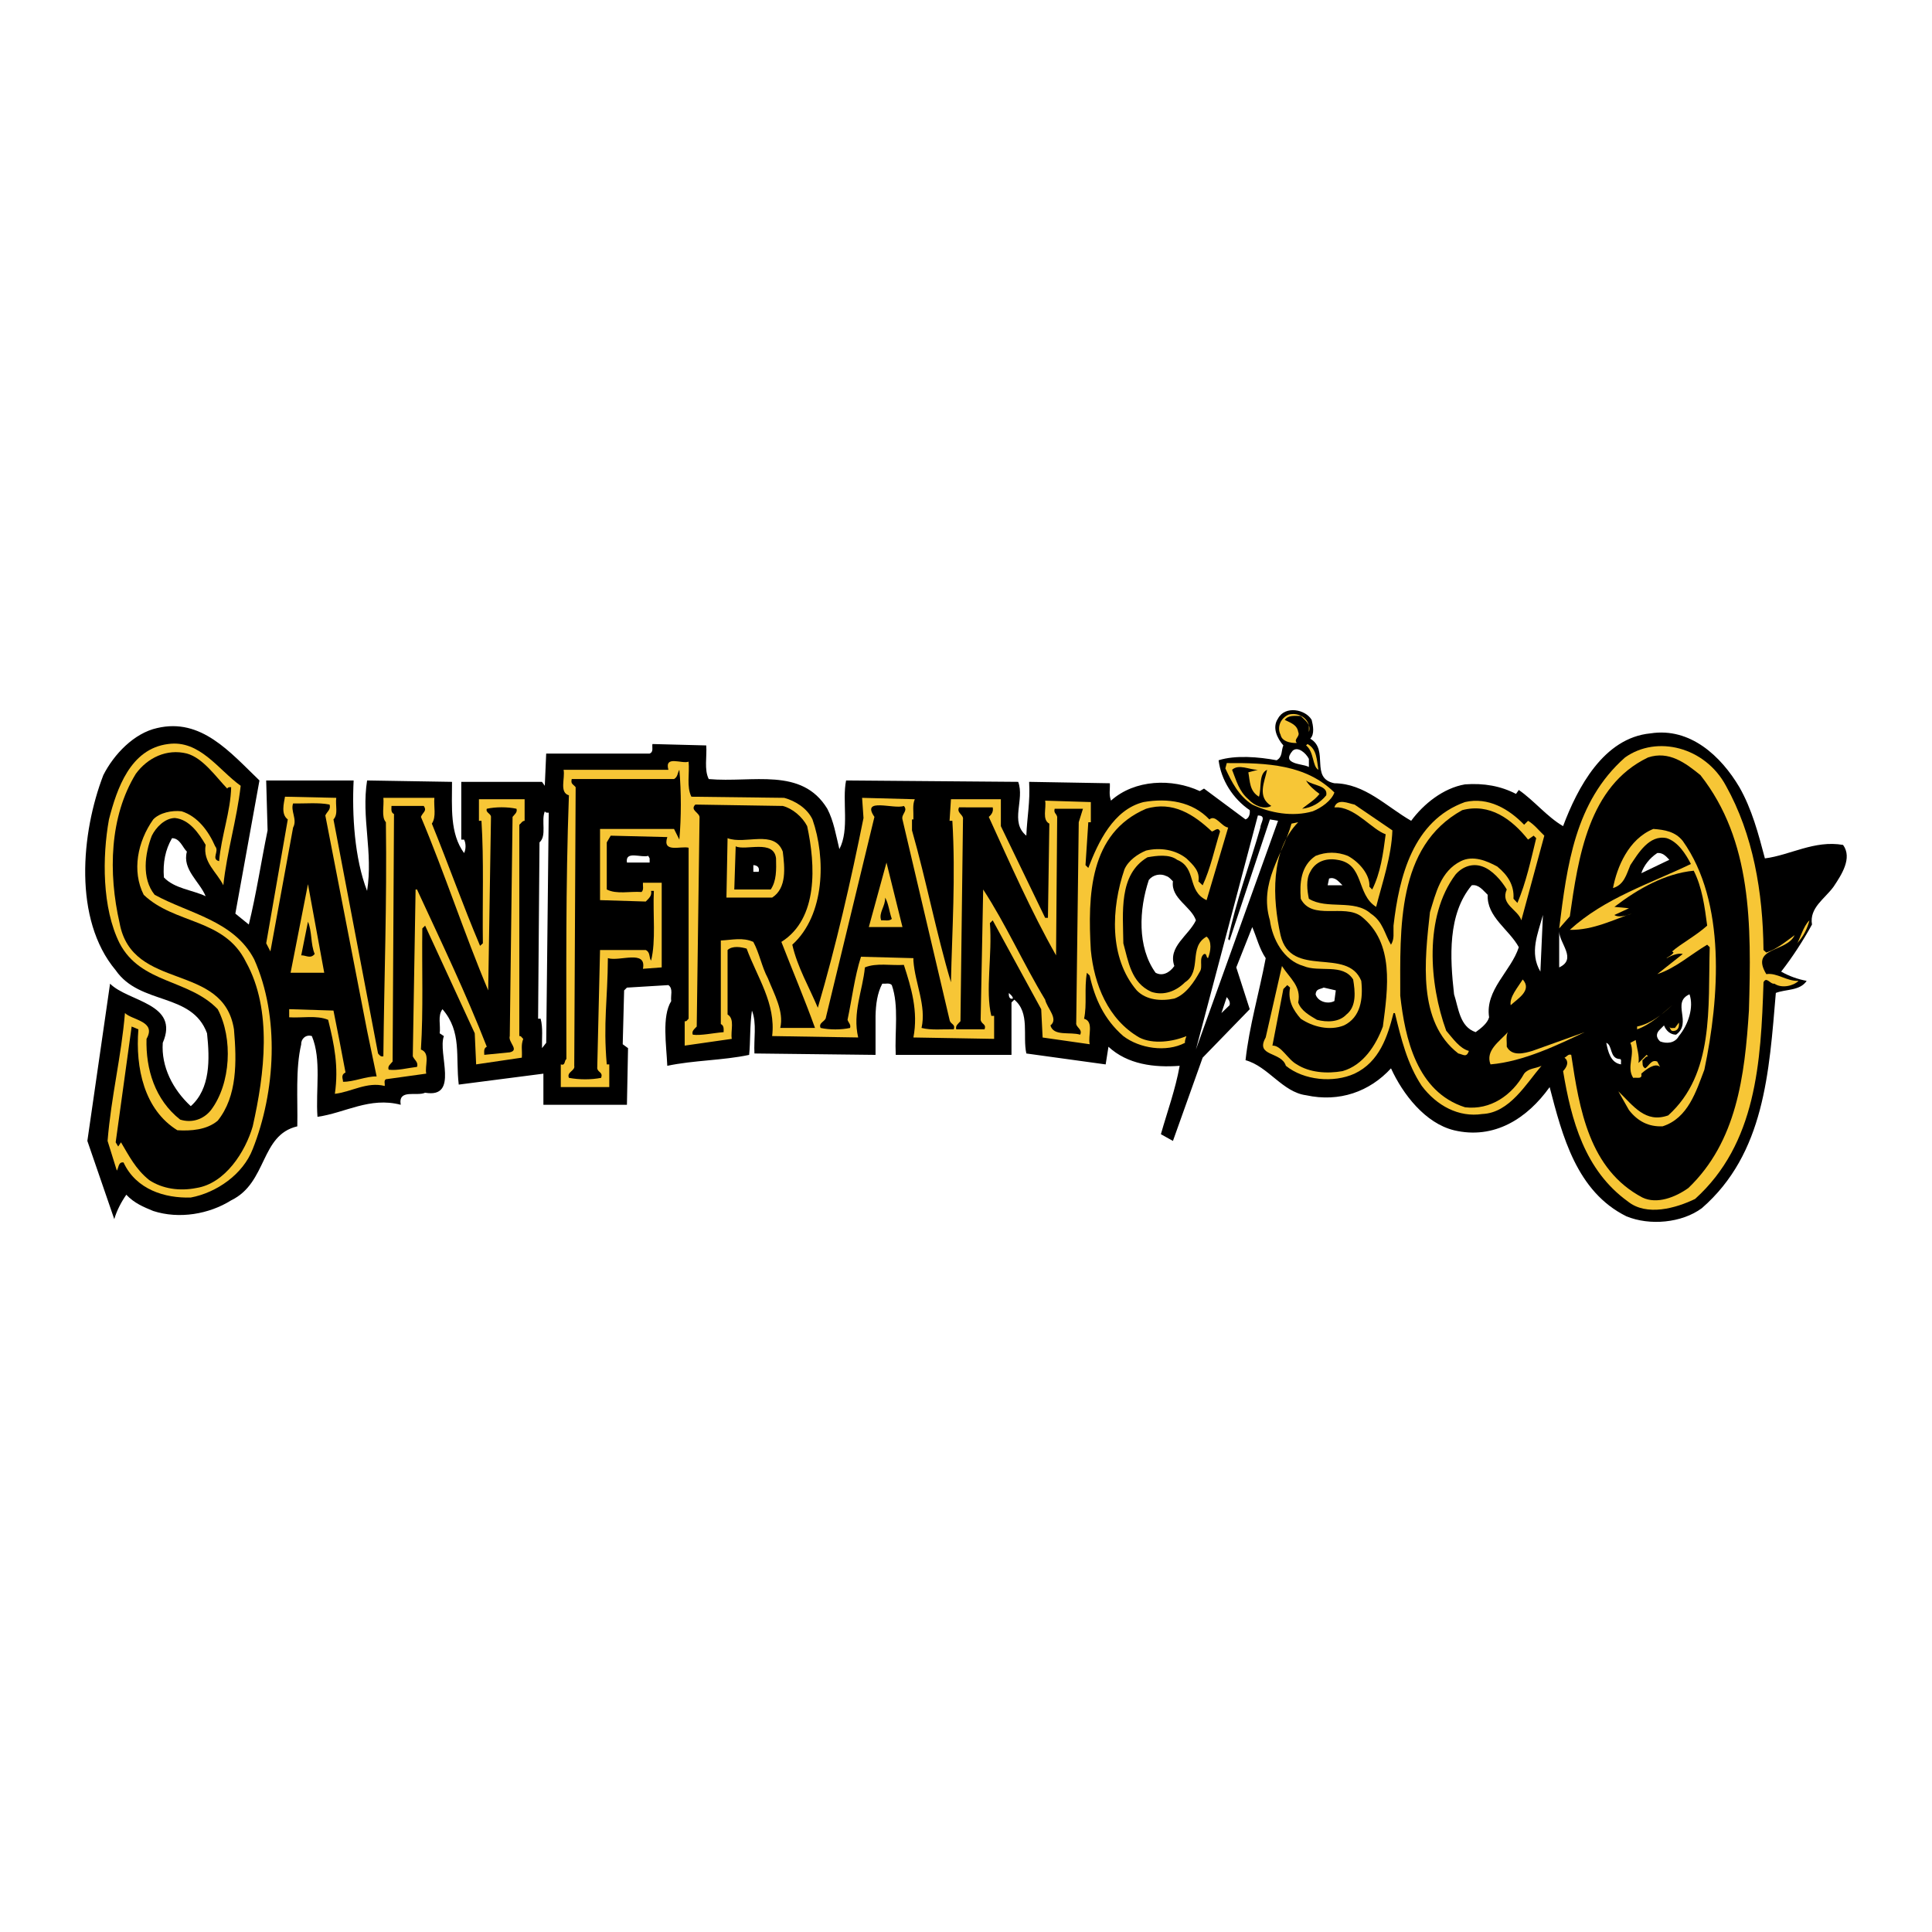 <?xml version="1.0" encoding="utf-8"?>
<!-- Generator: Adobe Illustrator 13.0.0, SVG Export Plug-In . SVG Version: 6.00 Build 14948)  -->
<!DOCTYPE svg PUBLIC "-//W3C//DTD SVG 1.0//EN" "http://www.w3.org/TR/2001/REC-SVG-20010904/DTD/svg10.dtd">
<svg version="1.0" id="Layer_1" xmlns="http://www.w3.org/2000/svg" xmlns:xlink="http://www.w3.org/1999/xlink" x="0px" y="0px"
	 width="192.756px" height="192.756px" viewBox="0 0 192.756 192.756" enable-background="new 0 0 192.756 192.756"
	 xml:space="preserve">
<g>
	<polygon fill-rule="evenodd" clip-rule="evenodd" fill="#FFFFFF" points="0,0 192.756,0 192.756,192.756 0,192.756 0,0 	"/>
	<path fill-rule="evenodd" clip-rule="evenodd" d="M130.867,71.825c0.14,0.56,0.307,1.427-0.141,1.874
		c1.93,1.118-0.083,3.942,2.405,4.446c3.048,0.028,5.173,2.321,7.662,3.747c1.23-1.678,3.216-3.271,5.369-3.635
		c1.901-0.14,3.579,0.167,5.09,0.951l0.279-0.392c1.538,1.063,2.825,2.685,4.419,3.608c1.426-3.803,4.026-8.809,8.725-9.256
		c3.971-0.615,7.047,2.293,8.865,5.37c1.258,2.209,1.9,4.669,2.545,7.103c2.488-0.308,4.949-1.846,7.801-1.342
		c0.951,1.314-0.167,2.992-0.95,4.167c-0.867,1.203-2.433,2.098-2.153,3.775c-0.895,1.622-1.901,3.188-3.076,4.698
		c0.783,0.446,1.65,0.755,2.544,0.923c-0.67,1.007-2.069,0.811-3.075,1.202c-0.672,7.914-1.118,16.023-7.383,21.477
		c-2.013,1.483-5.201,1.763-7.522,0.812c-4.977-2.461-6.403-8.054-7.662-12.892c-2.236,3.132-5.537,5.258-9.536,4.307
		c-2.88-0.699-5.117-3.607-6.292-6.18c-2.125,2.32-5.145,3.411-8.473,2.684c-2.35-0.308-3.775-2.88-6.04-3.496
		c0.363-3.355,1.369-6.767,2.013-10.178c-0.644-0.951-0.896-2.069-1.342-3.104l-1.595,4.026l1.343,4.168l-4.698,4.837l-2.964,8.306
		l-1.202-0.672c0.643-2.264,1.454-4.474,1.873-6.823c-2.545,0.196-5.202-0.14-7.104-1.901l-0.279,1.762l-7.914-1.091
		c-0.392-1.762,0.392-4.054-1.202-5.368l-0.28,0.279v5.229H89.367c-0.111-2.32,0.335-4.894-0.392-6.962
		c-0.224-0.253-0.615-0.113-0.951-0.14c-0.503,0.95-0.643,2.068-0.671,3.215v3.887l-12.081-0.14
		c-0.083-1.426,0.252-3.02-0.251-4.278c-0.224,1.51-0.141,3.104-0.279,4.418c-2.629,0.56-5.538,0.531-8.167,1.091
		c-0.084-2.068-0.559-4.921,0.392-6.459c-0.083-0.532,0.224-1.23-0.28-1.594l-4.138,0.251l-0.28,0.28l-0.14,5.369l0.531,0.391
		l-0.111,5.649h-8.334v-3.104l-8.445,1.091c-0.335-2.797,0.335-5.257-1.623-7.521c-0.503,0.643-0.167,1.621-0.279,2.404l0.419,0.279
		c-0.643,1.706,1.566,6.235-1.874,5.648c-0.811,0.392-2.713-0.42-2.433,1.203c-3.104-0.812-5.537,0.812-8.305,1.202
		c-0.195-2.685,0.419-5.704-0.559-8.054c-0.588-0.195-1.09,0.278-1.063,0.812c-0.587,2.516-0.335,5.424-0.391,8.192
		c-3.72,0.867-2.965,5.621-6.6,7.383c-2.181,1.37-5.173,1.902-7.773,1.062c-0.951-0.391-1.902-0.782-2.686-1.621
		c-0.475,0.671-0.95,1.564-1.202,2.433l-2.685-7.802l2.265-15.688c1.818,1.817,6.964,1.957,5.258,5.9
		c-0.168,2.376,1.007,4.67,2.796,6.319c1.958-1.733,1.901-4.67,1.621-7.271c-1.51-4.111-6.683-2.769-9.116-6.292
		c-4.251-5.062-3.44-13.73-1.231-19.463c1.062-2.097,3.077-4.194,5.37-4.698c4.39-1.035,7.27,2.405,10.207,5.229l-2.405,13.284
		l1.343,1.09c0.754-3.076,1.23-6.264,1.873-9.396l-0.14-4.978h8.725c-0.168,3.412,0.083,7.774,1.343,11.019
		c0.615-3.887-0.587-7.271,0-11.019l8.473,0.14c0,2.545-0.225,5.146,1.202,7.103c0.196-0.364,0.196-0.979,0-1.342h-0.279v-5.761
		h8.053l0.28,0.392l0.139-3.216h10.319c0.419-0.167,0.224-0.615,0.28-0.951l5.369,0.14c0.083,1.119-0.225,2.405,0.251,3.356
		c4.362,0.391,9.284-1.23,11.829,2.964c0.644,1.23,0.867,2.656,1.203,4.026c1.034-1.958,0.252-4.81,0.67-6.852l17.171,0.14
		c0.671,1.79-0.867,3.999,0.811,5.369c0.084-1.957,0.392-3.328,0.28-5.369l8.054,0.14c0.028,0.727-0.112,1.062,0.111,1.733
		c2.377-2.125,6.096-2.237,8.865-0.951l0.419-0.251l4.14,3.076c0.335-0.112,0.475-0.531,0.419-0.923
		c-1.678-1.147-2.853-2.993-3.104-4.978c1.679-0.532,3.999-0.336,5.789,0c0.615-0.336,0.447-0.979,0.671-1.482
		c-0.615-0.699-1.146-1.79-0.531-2.685C128.211,70.371,130.251,70.763,130.867,71.825L130.867,71.825z"/>
	<path fill-rule="evenodd" clip-rule="evenodd" fill="#F7C636" d="M130.587,72.356v0.672c0.252-0.756-0.364-1.147-0.811-1.595
		c-0.587,0-1.231-0.111-1.595,0.392c0.561,0.28,1.23,0.476,1.343,1.203c0.224,0.475-0.504,0.726-0.14,1.09
		c-0.084,0.028-1.454,0.056-1.622-0.811c-0.392-0.783,0.027-1.677,0.811-2.013C129.469,71.07,130.363,71.545,130.587,72.356
		L130.587,72.356z"/>
	<path fill-rule="evenodd" clip-rule="evenodd" fill="#F7C636" d="M24.014,78.397c-0.391,3.412-1.37,6.543-1.733,9.927
		c-0.644-1.314-2.07-2.293-1.763-4.027c-0.67-1.146-1.621-2.544-3.075-2.685c-1.007,0.028-1.874,0.923-2.293,1.762
		c-0.699,1.79-1.035,4.279,0.28,5.9c3.411,1.874,7.914,2.573,9.927,6.432c2.573,5.733,2.125,13.228-0.14,18.932
		c-0.978,2.545-3.634,4.362-6.179,4.839c-2.573,0.084-5.454-0.784-6.712-3.496c-0.531-0.085-0.475,0.531-0.67,0.811l-0.923-2.964
		c0.364-4.474,1.37-8.39,1.733-12.752c0.783,0.727,3.16,0.811,2.153,2.571c-0.084,3.021,0.839,6.07,3.355,8.056
		c1.147,0.363,2.321,0,3.076-0.951c1.986-2.629,2.21-7.158,0.671-10.066c-2.907-3.021-7.662-2.519-9.787-6.572
		c-1.763-3.524-1.734-8.642-1.063-12.36c0.784-3.048,2.126-7.047,5.901-7.522C19.931,73.783,21.806,76.831,24.014,78.397
		L24.014,78.397z"/>
	<path fill-rule="evenodd" clip-rule="evenodd" fill="#F7C636" d="M131.537,76.803c-0.615-0.335-0.419-1.79-1.229-2.433l0.139-0.14
		C131.398,74.734,131.37,75.852,131.537,76.803L131.537,76.803z"/>
	<path fill-rule="evenodd" clip-rule="evenodd" fill="#F7C636" d="M172.198,78.397c2.713,4.866,3.69,10.599,3.747,16.387l0.28,0.252
		c1.034-0.336,1.901-1.063,2.823-1.734c-0.782,1.734-4.474,1.146-2.823,3.888c1.062-0.168,2.041,0.728,3.216,0.671
		c-0.504,0.504-1.678,0.783-2.405,0.28c-0.42,0.083-0.783-0.757-1.091-0.141c-0.252,8.026-0.727,16.107-6.823,21.617
		c-1.902,0.922-4.838,1.762-6.712,0.251c-4.306-3.104-5.648-8.109-6.459-13.004c0.308-0.335,0.587-0.81,0.279-1.202l-0.14-0.14
		c0.224-0.084,0.363-0.392,0.671-0.28c0.811,5.397,1.79,11.438,7.104,14.235c1.453,0.698,3.299-0.029,4.586-0.951
		c4.81-4.615,5.621-11.13,6.04-17.702c0.252-8.613,0.308-16.946-4.838-23.49c-1.482-1.202-3.132-2.46-5.229-1.762
		c-5.956,2.853-6.963,10.011-7.802,15.856l-1.062,1.202c0.783-6.264,1.565-12.64,6.571-17.058
		C165.318,73.307,170.129,74.538,172.198,78.397L172.198,78.397z"/>
	<path fill-rule="evenodd" clip-rule="evenodd" fill="#FFFFFF" d="M130.587,75.712v0.812c-0.615-0.364-2.824-0.225-1.622-1.622
		C129.496,74.426,130.308,75.153,130.587,75.712L130.587,75.712z"/>
	<path fill-rule="evenodd" clip-rule="evenodd" d="M22.672,78.677c0.084-0.167,0.251-0.14,0.391-0.14
		c-0.056,2.433-0.979,4.837-1.203,7.383c-0.839-0.225,0.056-0.979-0.392-1.483c-0.643-1.482-1.733-2.992-3.355-3.496
		c-0.951-0.111-2.182,0.14-2.824,0.812c-1.566,2.209-2.154,5.145-0.951,7.522c3.104,2.964,8.053,2.321,10.207,6.712
		c2.656,4.782,1.846,11.157,0.67,16.386c-0.726,2.518-2.74,5.705-5.621,6.153c-1.678,0.335-3.383,0.084-4.698-0.783
		c-1.371-1.091-2.042-2.462-2.825-3.775l-0.279,0.42l-0.251-0.42l1.594-11.55l0.671,0.279c-0.307,3.859,0.587,8.026,3.888,10.068
		c1.342,0.084,2.936-0.028,4.026-0.951c1.958-2.434,1.902-5.9,1.623-9.117c-1.062-6.738-10.151-3.746-11.409-10.598
		c-1.147-5.006-1.007-10.627,1.622-14.905c1.174-1.594,3.076-2.517,5.089-2.014C20.268,75.628,21.554,77.53,22.672,78.677
		L22.672,78.677z"/>
	<path fill-rule="evenodd" clip-rule="evenodd" fill="#F7C636" d="M68.702,75.992c0.112,1.174-0.224,2.489,0.279,3.496l9.257,0.112
		c1.118,0.307,2.293,1.034,2.824,2.153c1.343,3.831,1.259,9.536-2.013,12.5c0.503,2.237,1.678,4.222,2.545,6.292
		c1.817-6.18,3.299-12.668,4.558-18.932l-0.14-2.013l5.257,0.14c-0.251,0.587-0.112,1.174-0.139,2.014h-0.14v1.09
		c1.426,5.006,2.433,10.291,3.887,15.157c0.113-5.173,0.476-10.57,0.14-16.107h-0.279l0.139-2.153h4.979v2.685l4.418,9.145h0.279
		l0.141-9.396c-0.756-0.392-0.28-1.539-0.42-2.293l4.559,0.14v2.013h-0.252l-0.28,4.279l0.28,0.28
		c0.979-2.545,2.489-5.817,5.509-6.572c2.433-0.419,4.866-0.056,6.572,1.734c0.615-0.531,1.174,0.699,1.873,0.811l-2.153,7.243
		c-1.985-0.922-0.95-3.215-2.937-4.026c-0.782-0.587-2.041-0.419-2.964-0.252c-2.908,1.733-2.433,5.537-2.404,8.585
		c0.503,1.789,0.755,3.914,2.796,4.838c1.258,0.42,2.488-0.084,3.355-0.951c1.733-1.118,0.308-3.523,2.153-4.558
		c0.559,0.447,0.419,1.482,0.14,2.153c-0.223-0.112-0.084-0.476-0.392-0.419c-0.559,0.419-0.083,1.258-0.419,1.762
		c-0.56,1.007-1.37,2.265-2.545,2.685c-1.314,0.279-2.796,0.167-3.747-0.811c-2.797-3.272-2.545-8.222-1.23-12.082
		c0.392-0.895,1.343-1.538,2.153-1.874c1.426-0.335,2.937-0.083,4.027,0.783c0.698,0.671,1.369,1.286,1.202,2.293l0.419,0.391
		c0.783-1.678,1.175-3.58,1.734-5.369c-0.196-0.503-0.532-0.056-0.812,0c-1.79-1.678-3.887-3.076-6.571-2.265
		c-5.677,2.433-5.816,8.668-5.509,14.094c0.335,3.439,1.706,6.907,4.838,8.725c1.37,0.699,3.355,0.419,4.698-0.14
		c-0.057,0.225-0.169,0.419-0.141,0.672c-1.874,0.978-4.53,0.559-6.151-0.672c-1.931-1.678-2.854-3.774-3.356-6.04l-0.279-0.28
		c-0.28,1.622,0.027,3.133-0.28,4.587c1.007,0.278,0.364,1.705,0.56,2.545l-4.697-0.672l-0.141-2.823l-4.838-8.865L98.764,92.1
		c0.251,3.16-0.476,6.738,0.14,9.256h0.28v2.292l-8.054-0.139c0.503-2.6-0.224-5.005-0.951-7.242
		c-1.287,0.083-2.741-0.224-3.887,0.251c-0.224,2.32-1.259,4.502-0.671,6.991l-8.584-0.14c0.391-3.244-1.511-5.9-2.545-8.725
		c-0.56-0.167-1.426-0.308-1.902,0.14v6.432c0.755,0.447,0.28,1.622,0.419,2.432l-4.697,0.673v-2.434
		c0.195,0.056,0.279-0.167,0.391-0.251V84.577c-0.783-0.196-2.656,0.559-2.125-1.062l-5.648-0.14l-0.392,0.671v4.698
		c0.979,0.503,2.321,0.167,3.468,0.251c0.251-0.224,0.112-0.615,0.139-0.923h1.874v8.445l-1.874,0.14
		c0.391-1.957-2.321-0.698-3.496-1.062c-0.027,4.194-0.476,6.404-0.112,10.598h0.251v2.266H55.95v-2.266
		c0.474,0.168,0.335-0.392,0.559-0.531c0-8.417-0.085-17.114,0.251-26.314c-0.979-0.28-0.363-1.706-0.531-2.544h10.458
		C66.269,75.32,68.03,76.244,68.702,75.992L68.702,75.992z"/>
	<path fill-rule="evenodd" clip-rule="evenodd" fill="#F7C636" d="M133.132,79.068c-0.279,0.811-1.314,1.539-2.153,1.874
		c-2.014,0.588-4.279,0.168-6.04-0.671c-1.371-0.867-2.07-2.293-2.686-3.607l0.141-0.531
		C126.393,76.104,130.308,76.272,133.132,79.068L133.132,79.068z"/>
	<path fill-rule="evenodd" clip-rule="evenodd" d="M124.547,77.055c0.167,0.895,0.111,1.873,1.062,2.433
		c0.279-0.896-0.057-2.293,0.811-2.685c-0.251,1.202-1.035,2.712,0.42,3.607c-0.728,0.392-1.705-0.028-2.293-0.671
		c-0.951-0.811-1.203-1.902-1.622-2.936c0.671-0.616,1.706,0,2.573,0L124.547,77.055L124.547,77.055z"/>
	<path fill-rule="evenodd" clip-rule="evenodd" d="M67.779,83.766l-0.531-1.063h-7.382v7.103l4.558,0.14
		c0.308-0.308,0.644-0.587,0.532-1.062h0.279c-0.112,2.321,0.224,4.978-0.279,6.963c-0.224-0.336-0.056-0.839-0.532-1.063h-4.558
		l-0.28,11.802c0.084,0.447,0.587,0.363,0.392,0.95c-0.979,0.195-2.209,0.195-3.216,0c-0.251-0.587,0.643-0.7,0.531-1.203
		l0.14-27.796c-0.28-0.336-0.504-0.308-0.392-0.811h10.208c0.391-0.224,0.335-0.616,0.531-0.923
		C67.975,79.04,67.975,81.529,67.779,83.766L67.779,83.766z"/>
	<path fill-rule="evenodd" clip-rule="evenodd" d="M132.32,79.348c-0.643,0.783-1.453,1.23-2.404,1.343
		c0.587-0.503,1.23-0.84,1.733-1.482c-0.476-0.335-1.118-0.895-1.342-1.343C130.979,78.397,132.517,78.341,132.32,79.348
		L132.32,79.348z"/>
	<path fill-rule="evenodd" clip-rule="evenodd" fill="#F7C636" d="M33.55,79.6c-0.112,0.727,0.224,1.622-0.279,2.153l4.446,23.35
		c0.14,0.169,0.279,0.363,0.531,0.28c0.084-8.109,0.363-15.157,0.252-23.351c-0.476-0.531-0.167-1.622-0.252-2.433h5.09
		c-0.084,0.867,0.224,1.873-0.252,2.573c1.65,4.055,3.104,8.165,4.81,12.192l0.28-0.251c-0.056-4.083,0.112-8.222-0.14-12.221
		h-0.252v-2.153h4.558v2.153c-0.25,0-0.363,0.28-0.53,0.392v21.085c0.167-0.055,0.251,0.168,0.391,0.278
		c-0.251,0.7-0.084,1.064-0.14,1.875l-4.558,0.671l-0.14-3.104l-4.95-10.739l-0.28,0.279c-0.055,4.027,0.112,8.138-0.14,12.082
		c0.979,0.363,0.364,1.621,0.532,2.404l-4.027,0.561c-0.224,0.139-0.084,0.446-0.112,0.671c-1.79-0.448-3.299,0.587-4.978,0.783
		c0.392-2.714-0.056-4.895-0.671-7.384c-1.146-0.475-2.6-0.167-3.887-0.251v-0.811l4.419,0.139c0.419,2.042,0.811,4.111,1.203,6.181
		c-0.532,0.252-0.224,0.672-0.252,0.922c1.034,0.028,2.32-0.559,3.355-0.53l-0.95-4.559l-4.168-21.477
		c0.141-0.364,0.587-0.587,0.42-1.091c-1.118-0.224-2.433-0.083-3.635-0.112c-0.28,0.755,0.447,1.594,0,2.405l-2.265,12.36
		l-0.419-0.811l2.153-12.36c-0.699-0.504-0.391-1.594-0.279-2.265L33.55,79.6L33.55,79.6z"/>
	<path fill-rule="evenodd" clip-rule="evenodd" fill="#F7C636" d="M152.063,82.284l0.392-0.392c0.615,0.364,1.091,0.979,1.622,1.482
		l-2.294,8.446c-0.335-1.091-2.124-1.566-1.453-3.076c-0.531-0.895-1.454-1.958-2.433-2.293c-1.007-0.364-2.014,0.027-2.685,0.81
		c-3.132,4.195-2.629,10.879-0.923,15.577c0.699,0.81,1.342,1.762,2.265,2.014c-0.252,0.698-0.531,0.363-1.062,0.251
		c-4.083-3.16-3.356-9.284-2.825-14.094c0.588-1.901,1.063-4.083,3.077-5.089c1.229-0.616,2.601-0.028,3.635,0.531
		c1.063,0.867,1.706,1.873,1.622,3.215l0.392,0.42c0.866-2.042,1.343-4.279,1.874-6.46l-0.253-0.252l-0.559,0.392
		c-1.622-2.042-3.83-3.664-6.571-2.936c-6.571,3.635-6.18,11.829-6.18,18.512c0.475,4.252,1.649,9.593,6.459,11.13
		c2.545,0.308,4.698-1.202,5.9-3.355c0.447-0.56,1.175-0.503,1.734-0.783c-1.539,1.79-3.188,4.699-5.9,4.81
		c-2.378,0.363-4.559-0.838-6.041-2.795c-1.454-2.182-2.069-4.727-2.685-7.271h-0.14c-0.587,2.321-1.398,4.866-3.888,6.04
		c-2.097,0.951-5.061,0.671-6.851-0.783c-0.447-1.454-3.104-0.895-2.014-2.824l1.623-7.131c0.782,1.23,1.957,2.014,1.621,3.636
		c0.28,0.839,1.174,1.314,1.874,1.733c0.978,0.252,2.209,0.252,2.936-0.531c1.035-0.811,0.867-2.321,0.672-3.495
		c-1.035-1.65-3.384-0.672-4.95-1.343c-1.985-0.56-3.104-2.684-3.356-4.558c-1.118-3.804,1.287-6.488,2.154-9.648l0.671-0.14
		c-2.797,2.853-2.573,7.606-1.762,11.27c1.034,4.391,6.655,1.119,8.054,4.559c0.195,1.79-0.057,3.636-1.734,4.446
		c-1.426,0.56-3.104,0.14-4.306-0.671c-0.756-0.867-1.314-1.817-1.062-3.104l-0.28-0.251l-0.392,0.391l-1.091,5.649
		c0.867-0.056,1.538,1.398,2.434,1.873c1.259,0.812,2.991,0.95,4.558,0.671c2.069-0.587,3.328-2.572,4.027-4.446
		c0.504-3.83,1.174-8.361-2.153-10.99c-1.706-1.286-4.922,0.448-6.04-1.762c-0.112-1.51-0.028-3.271,1.481-4.278
		c1.062-0.42,2.153-0.42,3.217,0c1.146,0.615,2.236,1.901,2.152,3.076l0.28,0.28c0.839-1.678,1.091-3.58,1.343-5.51
		c-1.343-0.475-2.854-2.488-4.698-2.684h-0.42c0.308-0.951,1.398-0.392,2.013-0.28l3.775,2.573
		c-0.084,2.573-1.007,5.229-1.621,7.634c-2.014-1.259-1.147-4.307-3.888-4.698c-1.146-0.196-2.182,0.195-2.685,1.202
		c-0.447,0.755-0.307,1.874-0.14,2.685c1.817,1.119,4.53,0,6.181,1.482c1.23,0.811,1.37,2.041,2.013,3.104
		c0.363-0.587,0.224-1.119,0.252-1.902c0.56-4.866,1.93-10.458,7.131-12.332C148.484,79.488,150.555,80.718,152.063,82.284
		L152.063,82.284z"/>
	<path fill-rule="evenodd" clip-rule="evenodd" d="M78.098,80.41c0.979,0.252,1.958,1.091,2.433,2.014
		c0.839,3.887,1.118,9.229-2.573,11.549c1.119,2.88,2.349,5.789,3.355,8.585h-3.467c0.391-1.649-0.616-3.384-1.231-4.95
		c-0.616-1.146-0.839-2.489-1.455-3.635c-1.062-0.475-2.097-0.196-3.244-0.14v8.334c0.336,0.167,0.28,0.503,0.28,0.811
		c-1.035,0.083-2.293,0.363-3.076,0.253c-0.14-0.364,0.168-0.561,0.392-0.812l0.28-20.805c0.084-0.531-1.007-0.755-0.419-1.342
		L78.098,80.41L78.098,80.41z"/>
	<path fill-rule="evenodd" clip-rule="evenodd" d="M42.275,80.41c0.364,0.503-0.112,0.644-0.28,1.091
		c2.405,5.705,4.307,11.605,6.712,17.311l0.279-17.311c0-0.335-0.559-0.419-0.419-0.811c0.895-0.196,2.069-0.196,2.964,0
		c0.112,0.363-0.195,0.559-0.392,0.811l-0.279,21.868c-0.196,0.615,1.006,1.398,0,1.622l-2.544,0.251
		c0-0.307-0.084-0.643,0.251-0.811c-2.069-5.313-4.558-10.486-6.963-15.688h-0.14l-0.28,16.639c0.14,0.362,0.587,0.587,0.42,1.062
		c-0.952,0.111-1.958,0.391-2.825,0.28c-0.14-0.364,0.195-0.56,0.392-0.812l0.139-24.692c-0.335-0.168-0.251-0.503-0.251-0.812
		H42.275L42.275,80.41z"/>
	<path fill-rule="evenodd" clip-rule="evenodd" d="M90.179,80.41c0.447,0.503-0.28,0.812-0.14,1.343l4.698,19.994
		c0.083,0.477,0.615,0.393,0.419,0.95c-1.09-0.027-2.237,0.112-3.215-0.139c0.503-2.21-0.644-4.418-0.811-6.711v-0.252l-5.229-0.14
		c-0.644,2.013-0.896,4.195-1.342,6.292c0.083,0.279,0.363,0.477,0.251,0.812c-0.895,0.195-2.042,0.195-2.937,0
		c-0.252-0.532,0.503-0.645,0.532-1.062l4.838-19.995C85.872,79.516,89.2,80.774,90.179,80.41L90.179,80.41z"/>
	<path fill-rule="evenodd" clip-rule="evenodd" d="M99.043,80.55c0.084,0.391-0.084,0.699-0.392,0.951
		c2.126,4.642,4.223,9.424,6.712,13.815l0.112-13.815c-0.085-0.364-0.364-0.364-0.252-0.811h2.824l-0.42,1.342l-0.251,19.994
		c-0.084,0.477,0.671,0.644,0.392,1.204c-0.979-0.309-2.657,0.194-2.965-0.924c0.839-0.644-0.335-1.706-0.531-2.572
		c-2.181-3.608-3.915-7.523-6.18-10.99l-0.252,13.003c0.084,0.477,0.587,0.393,0.392,0.95h-2.825
		c-0.112-0.363,0.195-0.558,0.419-0.811l0.252-20.134c0.083-0.476-0.672-0.644-0.392-1.203H99.043L99.043,80.55z"/>
	<path fill-rule="evenodd" clip-rule="evenodd" fill="#FFFFFF" d="M54.747,81.082l-0.251,22.959l-0.419,0.53
		c-0.028-0.978,0.111-2.041-0.14-2.936h-0.251l0.14-17.59c0.755-0.671,0.14-2.153,0.532-3.104
		C54.439,81.109,54.608,81.082,54.747,81.082L54.747,81.082z"/>
	<path fill-rule="evenodd" clip-rule="evenodd" fill="#FFFFFF" d="M125.749,82.563c-1.062,3.72-2.433,7.299-3.216,11.13l0.14,0.139
		l4.026-12.08l0.812,0.14l-8.193,22.819l6.181-23.351C126.42,81.361,125.749,82.116,125.749,82.563L125.749,82.563z"/>
	<path fill-rule="evenodd" clip-rule="evenodd" fill="#F7C636" d="M167.893,83.906c4.334,6.096,3.662,15.632,2.152,22.82
		c-0.811,2.125-1.622,4.837-4.167,5.647c-1.37,0.057-2.461-0.474-3.355-1.621l-1.063-1.874c1.512,1.454,2.686,3.216,4.979,2.405
		c4.586-4.14,3.971-10.683,4.14-16.779l-0.252-0.251c-1.65,0.979-3.161,2.349-4.979,2.937l2.546-2.014
		c-0.476-0.112-1.119,0.14-1.595,0.419c-0.112-0.028,0.504-0.251,0.671-0.559l-0.14-0.112c0.811-0.727,2.377-1.566,3.496-2.573
		c-0.252-1.901-0.504-3.831-1.343-5.481c-2.853,0.28-5.537,1.79-7.914,3.607l1.454,0.14l-1.454,0.671
		c0.363,0.28,1.23,0.084,1.733-0.14c-1.649,0.531-3.858,1.678-6.18,1.622c3.495-3.188,7.97-4.586,12.08-6.571
		c-0.503-0.979-1.285-2.209-2.404-2.573c-1.762-0.392-2.881,1.566-3.636,2.685c-0.392,0.922-0.615,1.958-1.733,2.293
		c0.391-2.07,1.538-4.894,4.026-5.901C166.074,82.788,167.137,82.955,167.893,83.906L167.893,83.906z"/>
	<path fill-rule="evenodd" clip-rule="evenodd" fill="#FFFFFF" d="M18.645,84.968c-0.475,1.79,1.259,2.965,1.873,4.447
		c-1.37-0.644-3.104-0.755-4.166-1.874c-0.111-1.482,0.14-2.769,0.811-3.915C17.946,83.626,18.198,84.521,18.645,84.968
		L18.645,84.968z"/>
	<path fill-rule="evenodd" clip-rule="evenodd" fill="#F7C636" d="M78.098,84.968c0.195,1.594,0.418,3.636-1.062,4.586h-4.559
		l0.112-5.928C74.351,84.297,77.259,82.731,78.098,84.968L78.098,84.968z"/>
	<path fill-rule="evenodd" clip-rule="evenodd" d="M77.426,85.64c0.028,1.119,0.057,2.237-0.531,3.104H73.26l0.14-4.307
		C74.378,84.913,77.203,83.71,77.426,85.64L77.426,85.64z"/>
	<path fill-rule="evenodd" clip-rule="evenodd" fill="#FFFFFF" d="M166.55,85.78l-2.797,1.342c0.252-0.783,0.867-1.539,1.594-2.014
		C165.878,85.052,166.214,85.416,166.55,85.78L166.55,85.78z"/>
	<path fill-rule="evenodd" clip-rule="evenodd" fill="#FFFFFF" d="M64.814,85.64v0.419H62.55c-0.196-1.23,1.426-0.447,2.125-0.671
		L64.814,85.64L64.814,85.64z"/>
	<path fill-rule="evenodd" clip-rule="evenodd" fill="#F7C636" d="M90.039,92.491h-3.356l1.762-6.432
		C88.976,88.213,89.507,90.337,90.039,92.491L90.039,92.491z"/>
	<path fill-rule="evenodd" clip-rule="evenodd" fill="#FFFFFF" d="M75.693,86.982h-0.532v-0.671
		C75.553,86.339,75.805,86.534,75.693,86.982L75.693,86.982z"/>
	<path fill-rule="evenodd" clip-rule="evenodd" fill="#FFFFFF" d="M117.024,87.933c-0.224,1.706,1.817,2.489,2.293,3.887
		c-0.727,1.538-2.824,2.628-2.153,4.558c-0.447,0.644-1.175,1.062-1.874,0.671c-1.846-2.572-1.649-6.319-0.671-9.256
		c0.42-0.532,1.175-0.671,1.733-0.392C116.633,87.485,116.828,87.737,117.024,87.933L117.024,87.933z"/>
	<path fill-rule="evenodd" clip-rule="evenodd" fill="#FFFFFF" d="M133.942,88.324h-1.481l0.14-0.671
		C133.215,87.457,133.552,87.961,133.942,88.324L133.942,88.324z"/>
	<polygon fill-rule="evenodd" clip-rule="evenodd" fill="#F7C636" points="28.992,97.049 30.726,88.213 32.348,97.049 
		28.992,97.049 	"/>
	<path fill-rule="evenodd" clip-rule="evenodd" fill="#FFFFFF" d="M148.428,89.275c-0.111,2.209,2.153,3.468,3.104,5.229
		c-0.782,2.405-3.384,4.25-2.964,6.992c-0.168,0.614-0.839,1.118-1.343,1.481c-1.594-0.531-1.706-2.405-2.153-3.775
		c-0.419-3.691-0.644-7.998,1.763-10.878C147.534,88.213,147.953,88.827,148.428,89.275L148.428,89.275z"/>
	<path fill-rule="evenodd" clip-rule="evenodd" d="M88.976,91.68c-0.279,0.251-0.699,0.112-1.062,0.14
		c-0.279-0.756,0.448-1.427,0.392-2.266C88.64,90.086,88.725,90.981,88.976,91.68L88.976,91.68z"/>
	<path fill-rule="evenodd" clip-rule="evenodd" fill="#FFFFFF" d="M153.686,96.938c-1.118-1.901-0.251-3.775,0.252-5.649
		L153.686,96.938L153.686,96.938z"/>
	<path fill-rule="evenodd" clip-rule="evenodd" fill="#F7C636" d="M179.301,94.113c0.224-0.28,0.616-1.734,1.23-2.293
		C180.308,92.687,179.917,93.442,179.301,94.113L179.301,94.113z"/>
	<path fill-rule="evenodd" clip-rule="evenodd" d="M31.397,95.176c-0.419,0.531-0.895,0.112-1.343,0.14l0.672-3.356
		C31.145,92.938,30.978,94.197,31.397,95.176L31.397,95.176z"/>
	<polygon fill-rule="evenodd" clip-rule="evenodd" fill="#FFFFFF" points="179.441,92.1 177.428,93.694 179.441,92.1 	"/>
	<path fill-rule="evenodd" clip-rule="evenodd" fill="#FFFFFF" d="M155.56,96.518v-3.607C155.56,94.113,157.377,95.68,155.56,96.518
		L155.56,96.518z"/>
	<polygon fill-rule="evenodd" clip-rule="evenodd" points="122.533,93.833 122.253,94.924 122.533,93.833 	"/>
	<path fill-rule="evenodd" clip-rule="evenodd" fill="#F7C636" d="M150.722,100.292c-0.141-0.81,0.698-1.761,1.202-2.571
		C152.902,98.812,151.393,99.65,150.722,100.292L150.722,100.292z"/>
	<path fill-rule="evenodd" clip-rule="evenodd" fill="#FFFFFF" d="M133.132,99.874c-0.699,0.363-1.678,0.027-1.874-0.672
		c0.056-0.559,0.392-0.475,0.812-0.671l1.202,0.28L133.132,99.874L133.132,99.874z"/>
	<path fill-rule="evenodd" clip-rule="evenodd" fill="#FFFFFF" d="M101.057,99.622c-0.364,0.14-0.447-0.308-0.391-0.56
		C100.721,99.175,101.057,99.371,101.057,99.622L101.057,99.622z"/>
	<path fill-rule="evenodd" clip-rule="evenodd" fill="#FFFFFF" d="M167.5,103.369c-0.392,0.727-1.23,0.782-1.873,0.531
		c-0.42-0.392-0.42-0.811,0-1.203l0.391-0.391c0.196,0.503,0.615,0.924,1.202,0.924c1.651-1.176-0.502-3.217,1.343-4.028
		C169.01,100.489,168.451,102.224,167.5,103.369L167.5,103.369z"/>
	<path fill-rule="evenodd" clip-rule="evenodd" fill="#FFFFFF" d="M122.673,100.292l-0.811,0.784l0.531-1.594
		C122.505,99.622,122.785,99.929,122.673,100.292L122.673,100.292z"/>
	<path fill-rule="evenodd" clip-rule="evenodd" fill="#F7C636" d="M163.334,102.697v-0.279c1.342-0.278,2.432-1.146,3.495-2.126
		C166.018,100.992,164.648,102.25,163.334,102.697L163.334,102.697z"/>
	<path fill-rule="evenodd" clip-rule="evenodd" fill="#F7C636" d="M167.108,102.838c-0.419,0.112-0.419-0.141-0.559-0.42
		c0.111,0.252,0.363,0.112,0.559,0.141l0.392-0.532C167.557,102.391,167.444,102.754,167.108,102.838L167.108,102.838z"/>
	<path fill-rule="evenodd" clip-rule="evenodd" fill="#F7C636" d="M150.33,104.432c0.531,1.007,1.762,0.644,2.544,0.42l5.23-1.874
		c-2.657,1.259-6.097,2.937-9.396,3.216c-0.532-1.37,0.867-2.266,1.734-3.216C150.218,103.369,150.357,103.957,150.33,104.432
		L150.33,104.432z"/>
	<path fill-rule="evenodd" clip-rule="evenodd" fill="#F7C636" d="M163.473,106.055l0.812-0.812l0.14,0.141
		c-0.251,0-0.362,0.279-0.559,0.391c0.027,0.309-0.056,0.644,0.279,0.812c0.392-0.253,0.615-0.924,1.202-0.672l0.28,0.531
		c-0.477-0.446-1.371,0.224-1.874,0.671c0.112,0.588-0.364,0.363-0.811,0.42c-0.699-1.091,0.224-2.321-0.28-3.495l0.531-0.28
		C163.306,104.544,163.586,105.383,163.473,106.055L163.473,106.055z"/>
	<path fill-rule="evenodd" clip-rule="evenodd" fill="#FFFFFF" d="M161.6,105.662c0.224-0.027,0.084,0.364,0.14,0.531
		c-1.062-0.139-1.313-1.314-1.482-2.152C160.901,104.265,160.565,105.605,161.6,105.662L161.6,105.662z"/>
	<polygon fill-rule="evenodd" clip-rule="evenodd" fill="#F7C636" points="161.068,104.712 161.459,105.103 161.068,104.712 	"/>
</g>
</svg>
